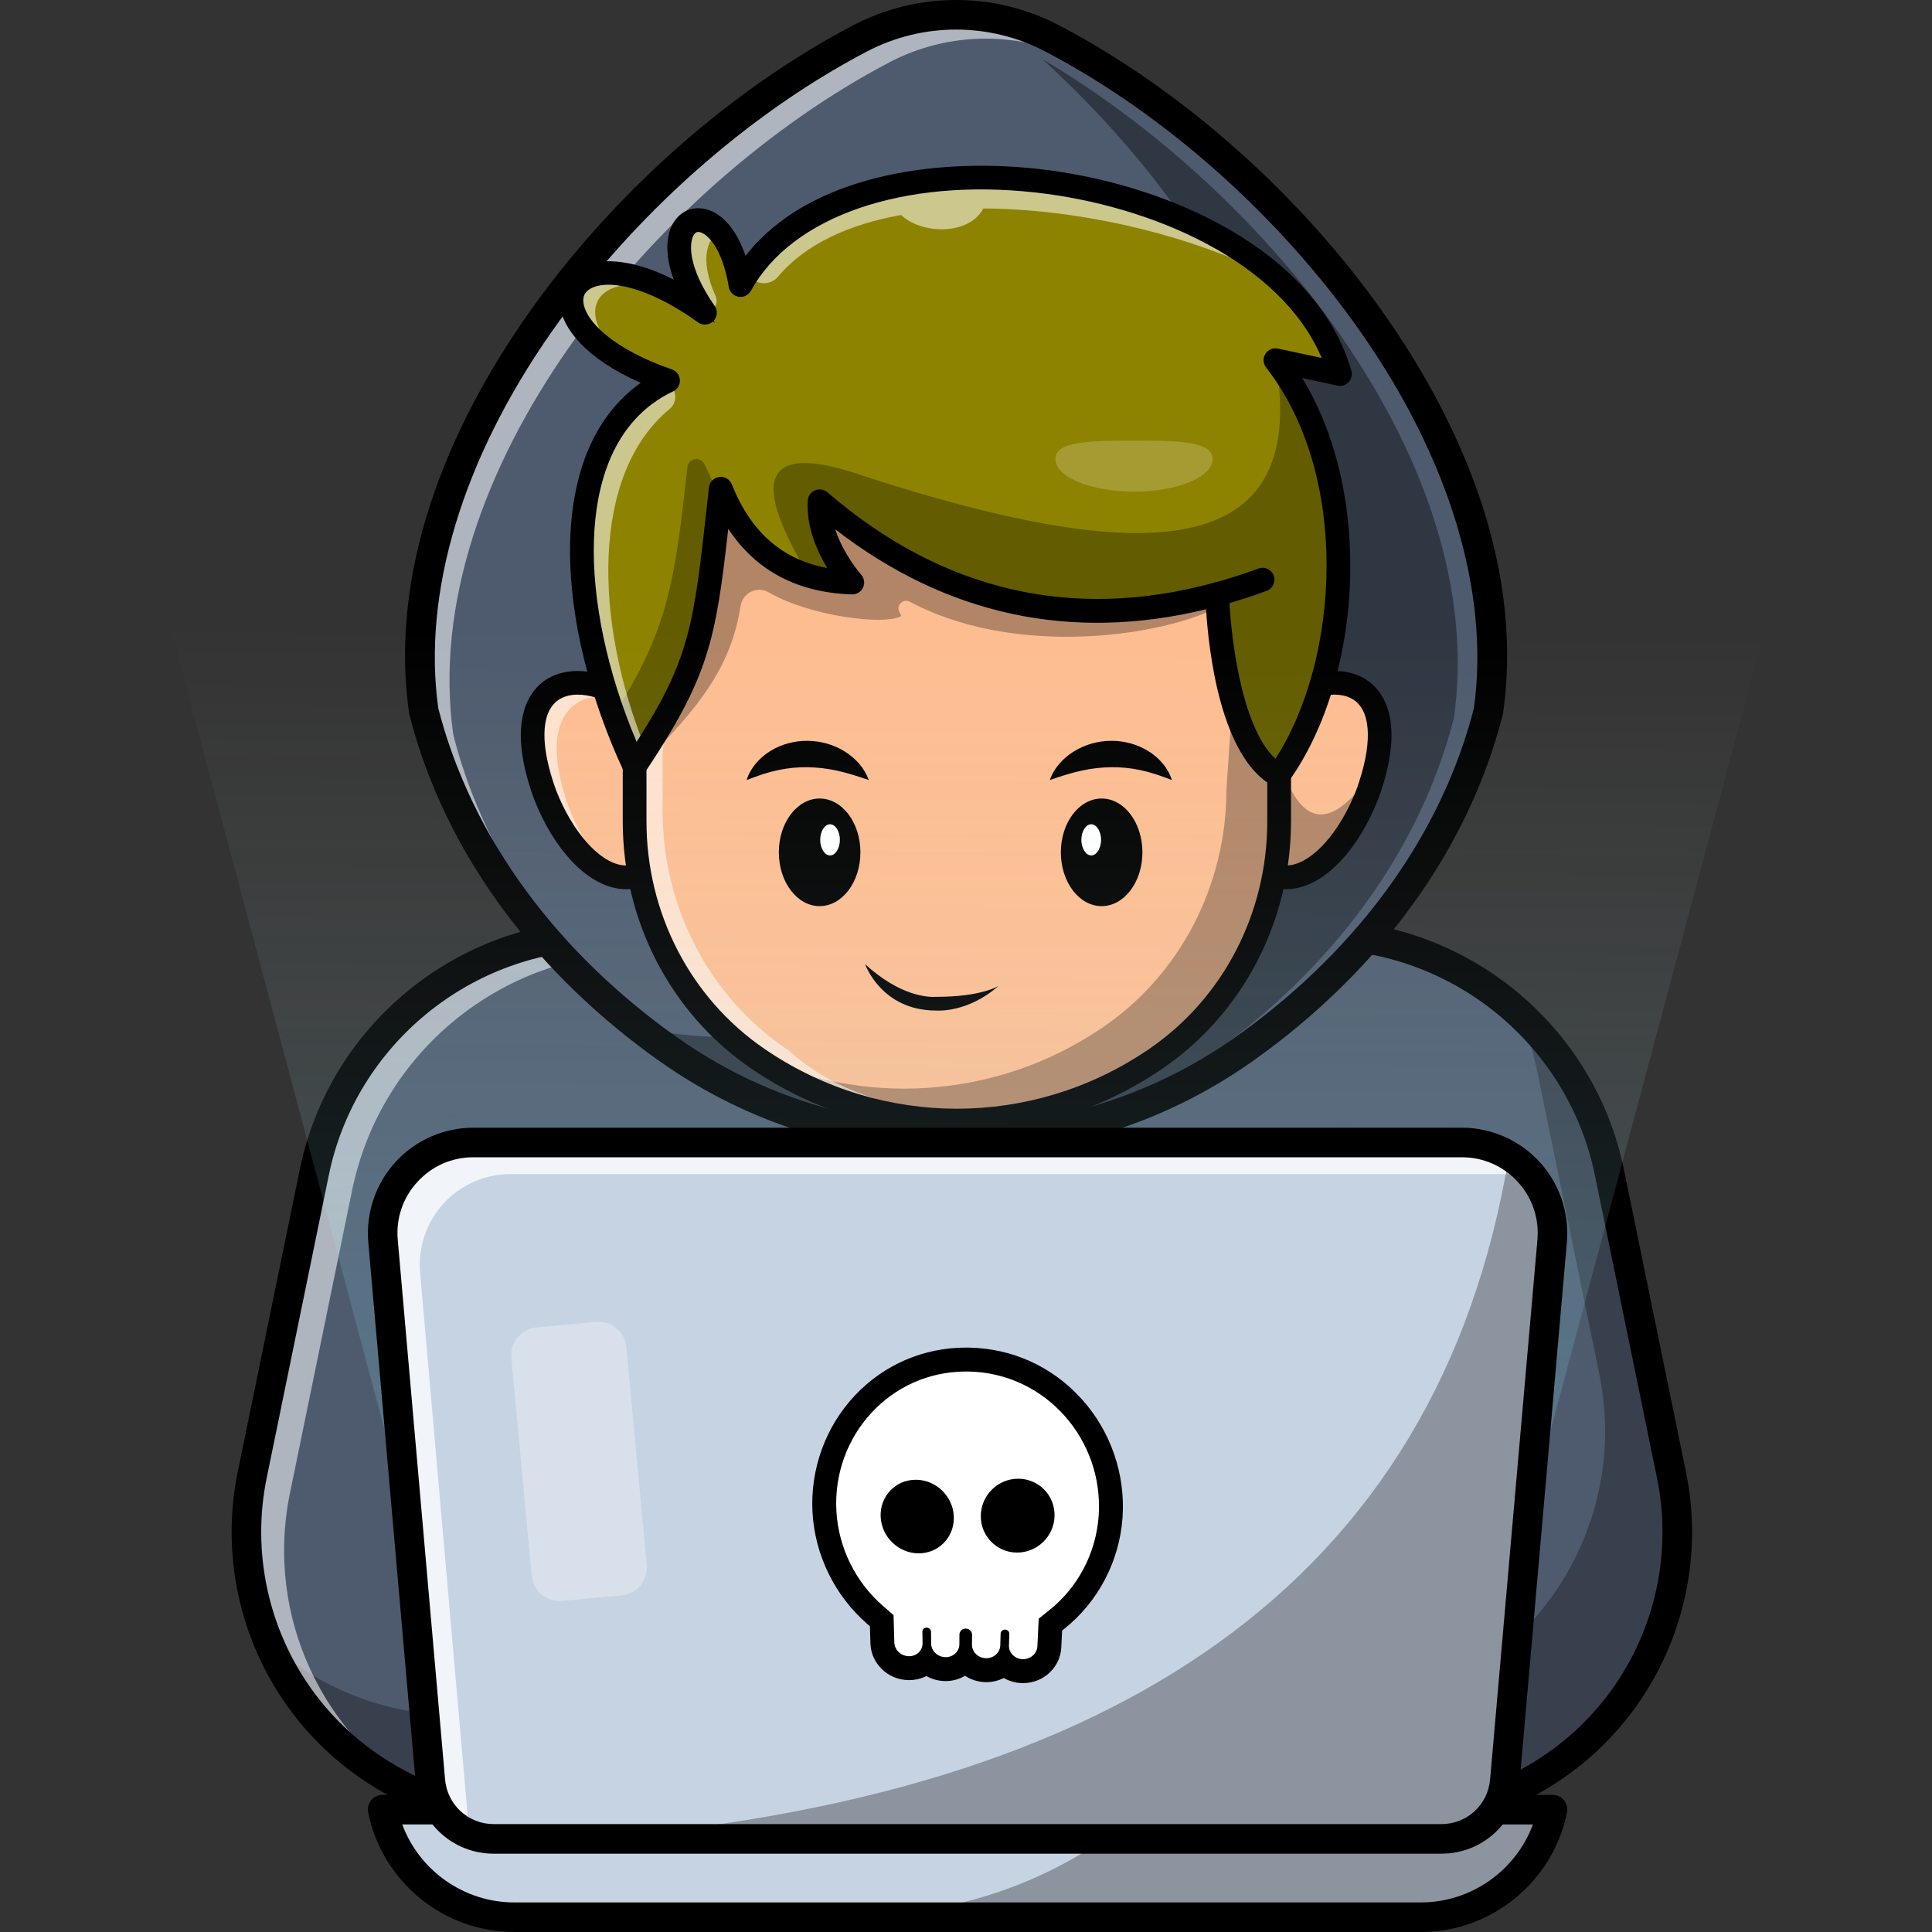 <svg width="288" height="288" viewBox="0 0 288 288" fill="none" xmlns="http://www.w3.org/2000/svg">
<rect x="0" y="0" width="288" height="288" fill="#333333" stroke="none"/>
<g clip-path="url(#clip0_1_2)">
<g clip-path="url(#clip1_1_2)">
<path d="M211.742 270.622L212.626 270.517C237.281 267.586 254.157 244.197 249.167 219.875L239.903 174.731C235.676 154.131 217.546 139.343 196.517 139.343H142.618H144.143H90.244C69.215 139.343 51.084 154.131 46.857 174.731L37.594 219.875C32.603 244.197 49.48 267.586 74.135 270.517L75.019 270.622H211.742Z" fill="#4E5B6E"/>
<path d="M211.762 270.961H75.019L74.096 270.853C62.249 269.445 51.452 263.089 44.472 253.415C37.492 243.741 34.864 231.492 37.262 219.807L46.525 174.663C50.765 154.001 69.152 139.004 90.244 139.004H196.516C217.609 139.004 235.995 154.001 240.235 174.663L249.499 219.807C251.896 231.492 249.268 243.742 242.288 253.416C235.308 263.089 224.511 269.445 212.665 270.853L211.762 270.961ZM90.244 139.682C69.472 139.682 51.364 154.451 47.189 174.799L37.926 219.943C35.566 231.443 38.152 243.498 45.022 253.019C51.891 262.539 62.517 268.795 74.175 270.181L75.059 270.286L211.722 270.283L212.586 270.181C224.244 268.795 234.869 262.54 241.738 253.02C248.608 243.499 251.194 231.443 248.834 219.943L239.571 174.799C235.396 154.451 217.289 139.682 196.516 139.682L90.244 139.682Z" fill="black"/>
<path opacity="0.3" d="M212.626 270.52L211.745 270.623H75.02L74.138 270.52C58.362 268.647 45.776 258.389 40.052 244.884C46.312 250.513 54.314 254.341 63.366 255.421L64.248 255.524H200.973L201.855 255.421C226.513 252.489 243.391 229.102 238.395 204.781L229.137 159.637C228.512 156.602 227.586 153.7 226.396 150.945C233.112 157.073 237.969 165.287 239.901 174.729L249.166 219.873C254.155 244.194 237.278 267.589 212.626 270.52Z" fill="#040000"/>
<path opacity="0.55" d="M218.372 145.111C213.324 143.12 207.843 142.039 202.149 142.039H95.88C74.851 142.039 56.717 156.823 52.492 177.426L43.226 222.57C39.42 241.122 48.333 259.124 63.719 267.927C44.953 260.623 33.344 240.586 37.591 219.873L46.856 174.729C51.081 154.134 69.215 139.343 90.244 139.343H196.513C204.404 139.343 211.884 141.422 218.372 145.111Z" fill="white"/>
<path d="M211.742 272.826H75.019C74.932 272.826 74.846 272.821 74.76 272.811L73.876 272.706C61.512 271.236 50.244 264.603 42.959 254.507C35.675 244.411 32.932 231.626 35.435 219.431L44.697 174.288C49.115 152.762 68.27 137.139 90.244 137.139H196.517C218.49 137.139 237.646 152.762 242.063 174.288L251.326 219.432C253.828 231.627 251.085 244.412 243.801 254.507C236.516 264.603 225.248 271.236 212.886 272.706L212.002 272.811C211.915 272.821 211.829 272.826 211.742 272.826ZM75.149 268.418H211.611L212.366 268.328C223.506 267.003 233.661 261.026 240.226 251.928C246.791 242.829 249.262 231.308 247.007 220.318L237.744 175.174C233.745 155.689 216.407 141.547 196.516 141.547H90.244C70.353 141.547 53.015 155.689 49.017 175.174L39.754 220.318C37.498 231.308 39.969 242.829 46.534 251.927C53.099 261.026 63.254 267.003 74.395 268.328L75.149 268.418Z" fill="black"/>
<path d="M221.877 105.999C221.745 106.513 221.605 107.035 221.466 107.542C221.355 107.931 221.245 108.314 221.135 108.696C221.091 108.843 221.054 108.982 221.003 109.129C220.914 109.445 220.812 109.761 220.716 110.07C220.591 110.474 220.459 110.871 220.327 111.267C220.268 111.444 220.209 111.62 220.15 111.789C219.959 112.362 219.761 112.928 219.548 113.486C219.327 114.104 219.092 114.713 218.85 115.316C218.615 115.926 218.365 116.528 218.108 117.131C217.858 117.726 217.593 118.328 217.321 118.916C217.064 119.489 216.8 120.055 216.528 120.621C216.491 120.694 216.454 120.768 216.418 120.841C216.168 121.37 215.903 121.892 215.631 122.414C215.624 122.428 215.617 122.443 215.609 122.458C215.316 123.038 215.014 123.604 214.706 124.177C214.338 124.853 213.964 125.522 213.574 126.183C213.31 126.646 213.038 127.101 212.766 127.557C212.751 127.572 212.744 127.587 212.744 127.594C212.406 128.152 212.061 128.703 211.708 129.254C211.12 130.173 210.518 131.084 209.893 131.988C209.621 132.384 209.342 132.774 209.063 133.163C208.827 133.494 208.592 133.817 208.35 134.148C207.99 134.64 207.622 135.125 207.255 135.61C206.895 136.08 206.535 136.536 206.168 136.999C205.962 137.256 205.756 137.513 205.55 137.763C205.418 137.925 205.286 138.086 205.154 138.248C204.904 138.542 204.661 138.836 204.412 139.13C203.735 139.923 203.045 140.709 202.339 141.488C202.001 141.87 201.649 142.245 201.296 142.62C201.039 142.892 200.782 143.171 200.525 143.443C200.157 143.825 199.797 144.199 199.422 144.567C198.893 145.103 198.35 145.64 197.806 146.169C197.365 146.595 196.924 147.014 196.476 147.425C196.41 147.491 196.344 147.557 196.278 147.609C195.822 148.042 195.359 148.461 194.889 148.88C194.029 149.651 193.155 150.401 192.266 151.143C192.045 151.327 191.825 151.51 191.597 151.701C191.149 152.069 190.693 152.436 190.23 152.803C188.629 154.075 186.99 155.302 185.315 156.485C185.285 156.507 185.249 156.529 185.219 156.551C178.687 161.15 171.582 164.567 164.205 166.808C161.648 167.587 159.054 168.226 156.438 168.726C144.851 170.93 132.845 170.35 121.478 166.999C113.837 164.751 106.482 161.246 99.729 156.485C99.2 156.11 98.671 155.728 98.142 155.346C98.091 155.302 98.039 155.265 97.981 155.228C97.459 154.839 96.937 154.45 96.423 154.06C95.887 153.649 95.35 153.23 94.814 152.804H94.806C94.278 152.378 93.756 151.951 93.234 151.525C92.705 151.092 92.191 150.651 91.676 150.21C91.162 149.769 90.655 149.328 90.155 148.88C89.648 148.425 89.149 147.976 88.656 147.513C88.164 147.058 87.679 146.595 87.194 146.125C86.709 145.662 86.232 145.192 85.761 144.714C85.291 144.236 84.821 143.759 84.358 143.274C83.895 142.782 83.432 142.289 82.969 141.79C82.528 141.305 82.095 140.82 81.662 140.32C81.324 139.938 80.986 139.549 80.655 139.159C79.692 138.02 78.752 136.859 77.841 135.676C77.473 135.192 77.099 134.707 76.746 134.214C76.694 134.155 76.65 134.089 76.606 134.031C76.356 133.7 76.114 133.362 75.879 133.024C75.335 132.26 74.806 131.496 74.292 130.717C74.005 130.291 73.719 129.857 73.447 129.424C73.028 128.77 72.617 128.116 72.212 127.447C71.933 126.977 71.647 126.499 71.367 126.022C70.985 125.353 70.611 124.669 70.236 123.986C69.964 123.472 69.692 122.957 69.428 122.443C69.156 121.922 68.891 121.393 68.641 120.863C68.597 120.79 68.561 120.717 68.531 120.643C67.973 119.504 67.451 118.351 66.966 117.19C66.937 117.138 66.915 117.094 66.9 117.043C66.657 116.469 66.422 115.896 66.195 115.316C65.952 114.713 65.717 114.103 65.496 113.486C65.269 112.876 65.048 112.259 64.843 111.642C64.688 111.186 64.534 110.724 64.387 110.261C64.269 109.893 64.159 109.526 64.049 109.158C63.998 108.997 63.946 108.828 63.902 108.666C63.792 108.306 63.689 107.953 63.593 107.593C63.447 107.064 63.307 106.535 63.167 105.999C57.671 67.203 92.947 24.179 128.194 5.729C137.158 1.034 147.886 1.034 156.85 5.729C157.643 6.14 158.43 6.581 159.223 7.037L159.23 7.044C193.669 26.839 227.248 68.078 221.877 105.999Z" fill="#4E5B6E"/>
<path opacity="0.4" d="M156.079 168.65C157.078 168.39 158.074 168.116 159.062 167.815C166.439 165.574 173.544 162.158 180.076 157.558C180.106 157.536 180.143 157.514 180.172 157.492C181.847 156.309 183.486 155.082 185.087 153.811C185.55 153.443 186.006 153.076 186.454 152.709C186.682 152.518 186.902 152.334 187.123 152.15C188.012 151.408 188.886 150.659 189.746 149.887C190.216 149.468 190.679 149.049 191.134 148.616C191.2 148.564 191.267 148.498 191.333 148.432C191.781 148.021 192.222 147.602 192.663 147.176C193.206 146.647 193.75 146.11 194.279 145.574C194.654 145.207 195.014 144.832 195.381 144.45C195.638 144.178 195.896 143.898 196.153 143.627C196.505 143.252 196.858 142.877 197.196 142.495C197.901 141.717 198.592 140.93 199.268 140.137C199.518 139.843 199.76 139.549 200.01 139.255C200.142 139.093 200.275 138.932 200.407 138.77C200.613 138.52 200.818 138.263 201.024 138.006C201.392 137.543 201.751 137.088 202.112 136.617C202.479 136.132 202.846 135.647 203.206 135.155C203.449 134.825 203.684 134.501 203.919 134.17C204.198 133.781 204.477 133.392 204.749 132.995C205.374 132.091 205.976 131.18 206.564 130.262C206.917 129.71 207.262 129.159 207.6 128.601C207.6 128.594 207.608 128.579 207.622 128.564C207.894 128.109 208.166 127.653 208.431 127.19C208.82 126.529 209.195 125.86 209.562 125.184C209.871 124.611 210.172 124.046 210.466 123.465C210.473 123.45 210.481 123.436 210.488 123.421C210.76 122.899 211.024 122.377 211.274 121.848C211.311 121.775 211.348 121.701 211.384 121.628C211.656 121.062 211.921 120.497 212.178 119.923C212.45 119.336 212.714 118.733 212.964 118.138C213.221 117.535 213.471 116.933 213.706 116.323C213.949 115.721 214.184 115.111 214.404 114.494C214.618 113.935 214.816 113.369 215.007 112.796C215.066 112.627 215.124 112.451 215.183 112.274C215.315 111.878 215.448 111.481 215.573 111.077C215.668 110.768 215.771 110.452 215.859 110.136C215.911 109.989 215.947 109.85 215.992 109.703C216.102 109.321 216.212 108.939 216.322 108.549C216.462 108.042 216.601 107.52 216.734 107.006C222.039 69.55 189.343 28.856 155.353 8.789C179.264 30.537 197.356 61.009 193.309 89.599C193.177 90.114 193.037 90.636 192.898 91.142C192.788 91.532 192.677 91.914 192.567 92.296C192.523 92.443 192.486 92.583 192.435 92.73C192.347 93.045 192.244 93.362 192.148 93.67C192.024 94.074 191.891 94.471 191.759 94.868C191.7 95.044 191.642 95.22 191.583 95.39C191.392 95.963 191.193 96.528 190.98 97.087C190.76 97.704 190.525 98.314 190.282 98.916C190.047 99.526 189.797 100.129 189.54 100.731C189.29 101.326 189.026 101.929 188.754 102.517C188.497 103.09 188.232 103.656 187.96 104.221C187.924 104.295 187.887 104.368 187.85 104.442C187.6 104.971 187.336 105.493 187.064 106.014C187.056 106.029 187.049 106.044 187.042 106.058C186.748 106.639 186.447 107.204 186.138 107.778C185.771 108.454 185.396 109.122 185.006 109.784C184.742 110.247 184.47 110.702 184.198 111.158C184.184 111.172 184.176 111.187 184.176 111.194C183.838 111.753 183.493 112.304 183.14 112.855C182.552 113.773 181.95 114.685 181.325 115.588C181.053 115.985 180.774 116.374 180.495 116.764C180.26 117.094 180.025 117.418 179.782 117.748C179.422 118.241 179.055 118.726 178.687 119.211C178.327 119.681 177.967 120.136 177.6 120.599C177.394 120.856 177.189 121.114 176.983 121.364C176.85 121.525 176.718 121.687 176.586 121.849C176.336 122.142 176.094 122.436 175.844 122.73C175.168 123.524 174.477 124.31 173.772 125.089C173.434 125.471 173.081 125.846 172.728 126.221C172.471 126.492 172.214 126.772 171.957 127.043C171.59 127.425 171.229 127.8 170.855 128.168C170.326 128.704 169.782 129.24 169.238 129.769C168.797 130.195 168.357 130.614 167.908 131.026C167.842 131.092 167.776 131.158 167.71 131.21C167.254 131.643 166.792 132.062 166.321 132.48C165.461 133.252 164.587 134.002 163.698 134.744C163.478 134.927 163.257 135.111 163.03 135.302C162.581 135.67 162.126 136.037 161.663 136.404C160.061 137.675 158.423 138.902 156.747 140.085C156.718 140.108 156.681 140.13 156.652 140.152C150.119 144.751 143.014 148.168 135.637 150.409C133.08 151.188 130.487 151.827 127.871 152.327C127.996 152.303 128.121 152.275 128.246 152.25C126.661 152.661 125.067 153.027 123.462 153.333C113.876 155.157 104.004 155.069 94.443 153.088C94.332 153.001 94.221 152.916 94.109 152.828C94.635 153.245 95.162 153.657 95.688 154.061C96.203 154.45 96.724 154.84 97.246 155.229C97.305 155.266 97.356 155.302 97.408 155.347C97.937 155.729 98.466 156.111 98.995 156.486C105.747 161.247 113.102 164.752 120.744 167C132.111 170.351 144.117 170.931 155.704 168.727C157.071 168.465 158.432 168.164 159.785 167.827C158.556 168.132 157.32 168.406 156.079 168.65Z" fill="black"/>
<path opacity="0.55" d="M171.832 15.723C169.121 13.886 166.38 12.174 163.64 10.595L163.632 10.587C162.839 10.132 162.053 9.691 161.259 9.279C152.295 4.584 141.567 4.584 132.603 9.279C97.356 27.729 62.081 70.757 67.576 109.553C67.716 110.089 67.856 110.618 68.003 111.147C68.098 111.507 68.201 111.86 68.311 112.22C68.355 112.382 68.407 112.551 68.458 112.712C68.568 113.08 68.679 113.447 68.796 113.814C68.943 114.277 69.097 114.74 69.252 115.196C69.457 115.813 69.678 116.43 69.906 117.04C70.126 117.657 70.361 118.267 70.604 118.87C70.831 119.45 71.067 120.023 71.309 120.596C71.324 120.648 71.346 120.692 71.375 120.743C71.86 121.904 72.382 123.058 72.94 124.197C72.97 124.27 73.006 124.344 73.05 124.417C73.3 124.946 73.565 125.475 73.837 125.997C74.101 126.511 74.373 127.026 74.645 127.54C75.02 128.223 75.394 128.907 75.776 129.575C76.056 130.053 76.342 130.53 76.621 131.001C77.025 131.669 77.437 132.323 77.856 132.977C78.127 133.411 78.414 133.844 78.701 134.271C79.215 135.049 79.744 135.813 80.288 136.578C80.523 136.916 80.766 137.254 81.015 137.584C81.059 137.643 81.103 137.709 81.155 137.768C81.507 138.26 81.882 138.745 82.25 139.23C83.161 140.413 84.101 141.574 85.064 142.713C85.394 143.102 85.733 143.492 86.07 143.874C86.504 144.374 86.938 144.859 87.378 145.343C87.841 145.843 88.304 146.335 88.767 146.828C89.23 147.313 89.7 147.79 90.171 148.268C90.641 148.745 91.118 149.216 91.603 149.678C92.088 150.149 92.573 150.612 93.065 151.067C93.558 151.53 94.057 151.978 94.564 152.434C95.064 152.882 95.571 153.323 96.085 153.764C96.6 154.205 97.114 154.645 97.643 155.079C98.165 155.505 98.686 155.931 99.215 156.358H99.223C99.759 156.784 100.295 157.203 100.832 157.614C101.309 157.974 101.794 158.334 102.279 158.701C101.669 158.305 101.067 157.893 100.464 157.467C99.935 157.092 99.406 156.71 98.877 156.328C98.826 156.284 98.774 156.247 98.716 156.21C98.194 155.821 97.672 155.432 97.158 155.042C96.621 154.631 96.085 154.212 95.549 153.786H95.541C95.012 153.36 94.491 152.933 93.969 152.507C93.44 152.074 92.926 151.633 92.411 151.192C91.897 150.751 91.39 150.31 90.89 149.862C90.383 149.406 89.884 148.958 89.391 148.495C88.899 148.04 88.414 147.577 87.929 147.107C87.444 146.644 86.967 146.173 86.496 145.696C86.026 145.218 85.556 144.741 85.093 144.256C84.63 143.764 84.167 143.271 83.704 142.772C83.263 142.287 82.83 141.802 82.397 141.302C82.059 140.92 81.721 140.531 81.39 140.141C80.427 139.002 79.487 137.841 78.576 136.658C78.208 136.173 77.834 135.689 77.481 135.196C77.429 135.137 77.385 135.071 77.341 135.013C77.091 134.682 76.849 134.344 76.614 134.006C76.07 133.242 75.541 132.478 75.027 131.699C74.74 131.273 74.454 130.839 74.182 130.405C73.763 129.752 73.351 129.098 72.947 128.429C72.668 127.959 72.382 127.481 72.102 127.003C71.72 126.335 71.346 125.651 70.971 124.968C70.699 124.454 70.427 123.939 70.162 123.425C69.891 122.903 69.626 122.374 69.376 121.845C69.332 121.772 69.296 121.698 69.266 121.625C68.708 120.486 68.186 119.332 67.701 118.172C67.672 118.12 67.65 118.076 67.635 118.025C67.392 117.451 67.157 116.878 66.93 116.298C66.687 115.695 66.452 115.086 66.231 114.468C66.004 113.858 65.783 113.241 65.578 112.624C65.423 112.168 65.269 111.706 65.122 111.243C65.005 110.875 64.894 110.508 64.784 110.141C64.733 109.979 64.681 109.81 64.637 109.648C64.527 109.288 64.424 108.936 64.329 108.576C64.181 108.047 64.042 107.517 63.902 106.981C58.406 68.186 93.683 25.158 128.929 6.708C137.893 2.013 148.621 2.013 157.585 6.708C158.378 7.119 159.165 7.56 159.958 8.016L159.966 8.023C163.956 10.315 167.931 12.894 171.832 15.723Z" fill="white"/>
<path d="M142.522 172.228C127.076 172.228 111.633 167.581 98.459 158.286C97.921 157.905 97.386 157.519 96.851 157.132C96.823 157.113 96.796 157.092 96.77 157.071C96.733 157.046 96.697 157.021 96.661 156.995C96.107 156.58 95.596 156.199 95.092 155.817C94.571 155.418 94.06 155.019 93.549 154.614C93.506 154.584 93.465 154.553 93.425 154.521C92.908 154.105 92.398 153.689 91.888 153.272C91.296 152.786 90.768 152.335 90.242 151.884C89.715 151.432 89.195 150.98 88.683 150.52L88.611 150.456C88.116 150.011 87.628 149.572 87.147 149.119C86.655 148.664 86.157 148.189 85.66 147.707C85.171 147.241 84.677 146.754 84.191 146.26C83.693 145.755 83.224 145.279 82.763 144.795C82.285 144.288 81.82 143.792 81.353 143.288C80.886 142.774 80.441 142.277 79.996 141.765C79.662 141.387 79.314 140.986 78.973 140.584C77.964 139.39 76.996 138.193 76.094 137.021L75.851 136.701C75.563 136.322 75.275 135.943 74.999 135.56C74.948 135.496 74.9 135.431 74.853 135.367C74.582 135.007 74.322 134.645 74.07 134.284C73.48 133.455 72.947 132.679 72.453 131.932C72.163 131.501 71.864 131.048 71.58 130.595C71.161 129.942 70.74 129.271 70.326 128.586L70.067 128.15C69.865 127.813 69.663 127.474 69.465 127.133C69.085 126.47 68.724 125.811 68.362 125.153L68.304 125.047C68.011 124.494 67.735 123.972 67.467 123.45C67.201 122.94 66.936 122.411 66.685 121.882C66.624 121.772 66.569 121.66 66.521 121.548C65.927 120.32 65.42 119.202 64.972 118.133C64.928 118.048 64.882 117.945 64.838 117.827C64.6 117.261 64.368 116.694 64.142 116.12C63.897 115.509 63.651 114.872 63.421 114.227C63.195 113.623 62.966 112.981 62.752 112.339C62.596 111.88 62.437 111.404 62.286 110.928C62.166 110.551 62.052 110.172 61.938 109.793C61.888 109.634 61.828 109.437 61.776 109.249C61.676 108.923 61.565 108.544 61.463 108.157C61.32 107.643 61.177 107.102 61.035 106.555C61.014 106.473 60.997 106.391 60.985 106.308C57.657 82.815 68.725 61.073 78.597 46.97C91.071 29.149 108.776 13.405 127.172 3.776C136.784 -1.258 148.261 -1.258 157.873 3.776C176.269 13.406 193.974 29.15 206.448 46.97C216.319 61.073 227.388 82.815 224.06 106.308C224.048 106.389 224.032 106.47 224.011 106.549C223.876 107.075 223.733 107.608 223.591 108.127L223.213 109.442C223.18 109.557 223.147 109.669 223.108 109.784C223.042 110.016 222.97 110.248 222.898 110.477L222.822 110.719C222.701 111.11 222.574 111.493 222.448 111.875L222.419 111.961C222.355 112.151 222.294 112.336 222.232 112.514C222.04 113.089 221.831 113.685 221.607 114.272C221.393 114.872 221.148 115.51 220.894 116.14C220.662 116.742 220.402 117.368 220.136 117.995C219.879 118.603 219.604 119.23 219.322 119.841C219.068 120.408 218.795 120.992 218.515 121.576L218.387 121.831C218.149 122.337 217.871 122.885 217.586 123.433C217.274 124.05 216.964 124.632 216.647 125.221C216.264 125.927 215.876 126.618 215.474 127.301C215.216 127.752 214.937 128.219 214.659 128.687C214.655 128.692 214.653 128.696 214.649 128.701C214.643 128.713 214.636 128.724 214.63 128.735C214.282 129.309 213.927 129.876 213.564 130.442C212.918 131.452 212.31 132.368 211.707 133.241C211.431 133.644 211.142 134.046 210.854 134.448C210.617 134.78 210.377 135.111 210.129 135.45C209.761 135.952 209.387 136.446 209.013 136.941C208.637 137.431 208.27 137.897 207.893 138.37C207.677 138.641 207.464 138.906 207.251 139.164L206.091 140.558C205.399 141.369 204.687 142.18 203.973 142.968C203.649 143.336 203.29 143.717 202.932 144.098L202.124 144.959C201.722 145.377 201.351 145.763 200.965 146.141C200.452 146.662 199.898 147.209 199.343 147.749C198.894 148.183 198.45 148.605 197.998 149.02C197.914 149.103 197.829 149.183 197.744 149.255C197.289 149.688 196.825 150.107 196.354 150.526C195.441 151.338 194.541 152.115 193.679 152.834L193.015 153.389C192.538 153.78 192.073 154.155 191.602 154.529C189.978 155.818 188.29 157.082 186.587 158.285C186.573 158.294 186.53 158.325 186.505 158.341C186.499 158.345 186.493 158.35 186.487 158.354C173.335 167.603 157.927 172.228 142.522 172.228ZM99.489 153.599C99.993 153.964 100.499 154.328 101.004 154.686C125.795 172.178 159.13 172.203 183.952 154.748V154.748C183.987 154.723 184.024 154.698 184.045 154.683C185.681 153.528 187.301 152.315 188.861 151.077C189.314 150.717 189.761 150.357 190.2 149.997L190.854 149.451C191.681 148.76 192.546 148.013 193.424 147.232C193.875 146.831 194.32 146.429 194.758 146.012C194.796 145.976 194.835 145.941 194.876 145.907L194.917 145.866C194.94 145.844 194.963 145.822 194.986 145.801C195.42 145.402 195.847 144.997 196.274 144.584C196.802 144.07 197.335 143.545 197.852 143.02C198.234 142.645 198.575 142.291 198.922 141.93L199.693 141.107C200.048 140.73 200.374 140.383 200.687 140.029C201.39 139.253 202.072 138.476 202.734 137.7L203.841 136.371C204.048 136.12 204.247 135.871 204.446 135.622C204.801 135.175 205.154 134.73 205.505 134.27C205.858 133.804 206.219 133.328 206.572 132.845C206.808 132.523 207.038 132.208 207.267 131.885C207.542 131.502 207.812 131.125 208.075 130.741C208.654 129.904 209.234 129.031 209.852 128.065C210.194 127.531 210.529 126.996 210.857 126.454C210.863 126.445 210.868 126.436 210.873 126.427C211.138 125.983 211.403 125.54 211.661 125.089C212.051 124.426 212.413 123.779 212.769 123.125C213.064 122.576 213.358 122.026 213.643 121.463C213.647 121.455 213.672 121.403 213.677 121.395C213.935 120.899 214.187 120.404 214.424 119.901L214.56 119.628C214.805 119.118 215.061 118.57 215.309 118.015C215.582 117.426 215.836 116.848 216.076 116.277C216.327 115.688 216.567 115.109 216.793 114.523C217.037 113.917 217.261 113.334 217.471 112.745C217.69 112.171 217.878 111.634 218.06 111.091L218.263 110.486C218.381 110.132 218.499 109.778 218.61 109.418L218.692 109.157C218.756 108.952 218.821 108.745 218.88 108.537C218.892 108.49 218.907 108.444 218.923 108.398C218.944 108.337 218.961 108.277 218.978 108.217L219.345 106.94C219.466 106.499 219.592 106.032 219.712 105.569C222.107 88.376 216.117 68.47 202.836 49.498C190.753 32.237 173.62 16.995 155.828 7.682C147.497 3.318 137.549 3.318 129.217 7.682C111.426 16.995 94.292 32.236 82.208 49.498C68.93 68.469 62.94 88.375 65.333 105.566C65.459 106.049 65.586 106.526 65.718 107.003C65.813 107.363 65.909 107.689 66.011 108.023C66.065 108.219 66.109 108.36 66.151 108.495C66.267 108.88 66.374 109.235 66.487 109.591C66.631 110.043 66.782 110.493 66.931 110.935C67.132 111.537 67.344 112.13 67.562 112.715C67.784 113.335 68.008 113.918 68.24 114.494C68.468 115.074 68.696 115.629 68.931 116.184C68.935 116.194 68.939 116.205 68.944 116.215C68.964 116.256 68.983 116.298 69 116.34C69.434 117.377 69.93 118.471 70.516 119.683C70.53 119.712 70.544 119.741 70.557 119.771C70.584 119.82 70.611 119.87 70.635 119.921C70.873 120.424 71.124 120.928 71.383 121.424C71.65 121.943 71.917 122.449 72.185 122.956L72.227 123.031C72.576 123.668 72.926 124.305 73.282 124.928C73.463 125.238 73.659 125.567 73.853 125.893L74.108 126.321C74.494 126.959 74.896 127.597 75.304 128.235C75.574 128.666 75.848 129.08 76.121 129.487C76.597 130.206 77.102 130.94 77.675 131.745C77.907 132.078 78.132 132.393 78.365 132.7C78.375 132.714 78.42 132.775 78.43 132.789L78.4 132.756C78.45 132.812 78.496 132.87 78.539 132.931C78.804 133.302 79.083 133.667 79.361 134.032L79.598 134.346C80.449 135.449 81.375 136.595 82.339 137.736C82.658 138.112 82.985 138.489 83.313 138.859C83.749 139.362 84.172 139.835 84.602 140.307C85.046 140.787 85.505 141.275 85.965 141.764C86.399 142.219 86.851 142.678 87.304 143.138C87.787 143.629 88.249 144.083 88.717 144.53C89.203 145.001 89.675 145.452 90.155 145.895C90.625 146.338 91.088 146.754 91.559 147.177L91.629 147.24C92.116 147.677 92.611 148.107 93.112 148.537C93.614 148.967 94.116 149.397 94.632 149.821C95.142 150.237 95.612 150.621 96.085 151.003C96.119 151.027 96.153 151.052 96.185 151.078C96.712 151.496 97.238 151.907 97.765 152.311C98.245 152.675 98.743 153.046 99.24 153.418C99.327 153.475 99.409 153.535 99.489 153.599ZM194.927 145.867C194.922 145.871 194.917 145.875 194.911 145.88C194.917 145.875 194.922 145.871 194.927 145.867ZM69.021 116.441C69.022 116.442 69.022 116.443 69.022 116.444C69.022 116.443 69.022 116.442 69.021 116.441ZM68.886 116.106C68.886 116.107 68.886 116.107 68.887 116.108C68.886 116.107 68.886 116.107 68.886 116.106Z" fill="black"/>
<path d="M204.269 117.134C204.134 117.547 203.986 117.965 203.833 118.396C199.747 128.86 191.735 134.437 186.883 128.123L189.778 113.909L191.747 104.246C199.317 99.076 209.41 101.399 204.269 117.134Z" fill="#FDBD91"/>
<path d="M191.736 131.05C189.811 131.05 188.075 130.105 186.675 128.283L186.602 128.188L191.511 104.09L191.599 104.03C195.731 101.207 200.382 100.718 203.171 102.81C204.987 104.173 207.577 107.856 204.518 117.216C204.382 117.631 204.234 118.051 204.08 118.484C201.35 125.478 196.846 130.383 192.606 130.987C192.313 131.029 192.022 131.05 191.736 131.05ZM187.165 128.057C188.639 129.924 190.488 130.756 192.532 130.467C196.588 129.889 200.928 125.113 203.588 118.3C203.738 117.879 203.885 117.463 204.019 117.052C206.211 110.346 205.797 105.437 202.856 103.23C200.266 101.287 195.907 101.761 191.983 104.404L187.165 128.057Z" fill="black"/>
<path opacity="0.3" d="M204.269 117.134C204.134 117.547 203.986 117.965 203.833 118.396C199.747 128.86 191.735 134.437 186.883 128.123L189.778 113.909C190.456 113.856 190.863 113.827 190.863 113.827C193.805 123.03 198.079 123.849 203.685 116.279C203.685 116.279 203.898 116.592 204.269 117.134Z" fill="black"/>
<path d="M191.747 132.553C189.358 132.553 187.163 131.389 185.481 129.201C185.168 128.795 185.048 128.273 185.15 127.77L190.014 103.893C190.105 103.442 190.369 103.045 190.749 102.786C195.471 99.561 200.864 99.114 204.167 101.676C206.383 103.393 209.502 107.928 205.496 118.997C202.514 126.637 197.663 131.786 192.82 132.476C192.459 132.528 192.101 132.553 191.747 132.553ZM188.788 127.634C189.829 128.725 190.993 129.163 192.321 128.975C195.794 128.479 199.758 123.97 202.185 117.753C204.539 111.247 204.477 106.391 202 104.471C200.063 102.97 196.57 103.337 193.332 105.326L188.788 127.634Z" fill="black"/>
<path d="M80.791 117.134C80.926 117.547 81.073 117.965 81.227 118.396C85.312 128.86 93.325 134.437 98.177 128.123L95.282 113.909L93.313 104.246C85.743 99.076 75.65 101.399 80.791 117.134Z" fill="#FDBD91"/>
<path d="M93.325 131.155C93.034 131.155 92.738 131.133 92.438 131.091C88.162 130.482 83.626 125.551 80.885 118.529C80.726 118.086 80.578 117.664 80.441 117.249V117.248C77.363 107.826 79.987 104.105 81.826 102.726C84.65 100.607 89.35 101.095 93.519 103.943L93.642 104.027L98.57 128.214L98.468 128.347C97.047 130.196 95.283 131.155 93.325 131.155ZM81.14 117.02C81.274 117.43 81.421 117.845 81.573 118.272C84.216 125.041 88.523 129.791 92.542 130.363C94.559 130.65 96.32 129.866 97.783 128.03L92.982 104.467C89.104 101.869 84.812 101.403 82.267 103.314C79.364 105.492 78.964 110.359 81.14 117.02Z" fill="black"/>
<path opacity="0.55" d="M91.639 130.614C87.895 129.364 84.034 124.848 81.581 118.569C81.428 118.139 81.281 117.72 81.145 117.308C76.004 101.572 86.097 99.249 93.667 104.42L93.702 104.597C86.858 102.009 79.954 105.599 84.388 119.176C84.523 119.589 84.671 120.008 84.824 120.438C86.563 124.901 89.021 128.474 91.639 130.614Z" fill="white"/>
<path d="M93.313 132.553C92.959 132.553 92.601 132.528 92.24 132.476C87.397 131.786 82.546 126.637 79.58 119.039C75.558 107.928 78.677 103.393 80.893 101.676C84.196 99.115 89.588 99.561 94.31 102.786C94.69 103.045 94.954 103.442 95.045 103.893L99.909 127.77C100.012 128.273 99.891 128.795 99.579 129.201C97.897 131.389 95.702 132.553 93.313 132.553ZM86.129 103.55C84.925 103.55 83.86 103.852 83.06 104.471C80.583 106.392 80.521 111.247 82.891 117.794C85.302 123.969 89.266 128.479 92.739 128.975C94.069 129.163 95.23 128.725 96.272 127.634L91.727 105.326C89.827 104.159 87.838 103.55 86.129 103.55Z" fill="black"/>
<path d="M190.68 114.269V122.44C190.68 136.495 183.953 149.825 172.368 157.784C172.203 157.896 172.038 158.002 171.879 158.114C154.21 169.958 131.076 169.958 113.407 158.12C113.248 158.008 113.083 157.896 112.918 157.784C101.327 149.831 94.601 136.501 94.601 122.44V114.269C94.601 114.269 94.63 113.744 94.689 112.801C95.125 105.343 97.1 71.88 97.419 71.025C107.936 42.715 213.089 49.654 190.68 114.269Z" fill="#FDBD91"/>
<path d="M142.637 167.41C132.39 167.41 122.144 164.415 113.203 158.425C113.054 158.32 112.907 158.22 112.759 158.12C101.141 150.148 94.233 136.822 94.233 122.44V114.269C94.234 114.248 94.264 113.723 94.323 112.778C95.042 100.477 96.749 71.769 97.075 70.897C99.835 63.466 109.195 57.96 122.752 55.791C135.839 53.698 151.083 55.117 163.53 59.586C175.957 64.049 203.502 78.314 191.047 114.331V122.44C191.047 136.815 184.142 150.14 172.576 158.086L172.386 158.214C172.286 158.28 172.187 158.346 172.09 158.414C163.144 164.412 152.89 167.41 142.637 167.41ZM135.157 55.577C130.955 55.577 126.813 55.886 122.869 56.517C109.58 58.642 100.429 63.977 97.764 71.153C97.509 72.095 96.146 94.191 95.056 112.822C94.997 113.765 94.967 114.289 94.967 114.29L94.968 122.44C94.968 136.58 101.756 149.679 113.126 157.48C113.323 157.615 113.474 157.717 113.619 157.819C131.25 169.631 154.041 169.628 171.675 157.809C171.77 157.741 171.874 157.672 171.979 157.602L172.162 157.479C183.527 149.672 190.313 136.573 190.313 122.44L190.333 114.148C202.624 78.708 175.51 64.669 163.282 60.278C154.698 57.195 144.772 55.577 135.157 55.577Z" fill="black"/>
<path opacity="0.3" d="M190.68 114.269V122.44C190.68 136.495 183.953 149.825 172.368 157.784C172.203 157.896 172.038 158.002 171.879 158.114C154.21 169.958 131.076 169.958 113.407 158.12C113.248 158.008 113.083 157.896 112.918 157.784C112.552 157.53 112.187 157.271 111.827 157.005C128.453 165.088 148.38 163.886 164.02 153.397C164.18 153.285 164.345 153.179 164.51 153.067C176.094 145.108 182.821 131.779 182.821 117.724L183.52 107.423C191.125 85.498 183.34 72.346 170.252 62.831C188.062 71.609 199.694 88.27 190.68 114.269Z" fill="black"/>
<path opacity="0.3" d="M190.68 114.269V117.588C185.398 109.806 184.378 88.57 184.378 88.57C179.759 93.585 153.822 99.368 135.618 89.698C134.636 89.177 133.559 90.219 134.052 91.216C134.274 91.665 134.364 91.817 134.364 91.817C131.97 93.299 120.692 91.854 114.574 88.294C112.873 87.304 110.703 88.377 110.398 90.322C109.028 99.068 104.673 105.157 95.355 114.269C95.125 113.78 94.901 113.29 94.689 112.801C95.125 105.343 97.1 71.88 97.419 71.025C107.936 42.715 213.089 49.654 190.68 114.269Z" fill="black"/>
<path opacity="0.55" d="M162.576 163.072C146.599 169.622 128.111 167.971 113.407 158.12C113.248 158.008 113.083 157.896 112.918 157.784C101.327 149.831 94.601 136.501 94.601 122.44V114.269C94.601 114.269 97.059 71.986 97.419 71.025C99.63 65.077 106.014 60.685 114.522 58.055C108.125 60.726 103.426 64.588 101.593 69.516C101.233 70.483 98.775 112.76 98.775 112.76V120.931C98.775 134.992 105.502 148.322 117.092 156.281C117.257 156.387 117.44 156.477 117.588 156.611C129.059 166.998 147.625 167.771 162.576 163.072Z" fill="white"/>
<path d="M142.641 168.815C132.122 168.815 121.604 165.739 112.426 159.588C112.257 159.475 112.087 159.36 111.918 159.244C99.967 151.044 92.832 137.285 92.832 122.44V114.269C92.832 114.234 92.833 114.2 92.835 114.166C95.308 71.652 95.649 70.708 95.761 70.407C102.234 52.992 138.697 49.178 164.009 58.269C176.067 62.6 185.196 69.468 190.411 78.13C196.547 88.326 197.233 100.582 192.448 114.565V122.44C192.448 137.281 185.315 151.038 173.367 159.241L172.864 159.582C163.684 165.737 153.162 168.814 142.641 168.815ZM96.369 114.32V122.44C96.369 136.118 102.93 148.787 113.92 156.328C114.077 156.436 114.235 156.543 114.394 156.649C131.557 168.152 153.734 168.149 170.892 156.646L171.363 156.325C182.352 148.782 188.911 136.115 188.911 122.44V114.269C188.911 114.072 188.944 113.876 189.008 113.689C200.89 79.434 174.647 65.849 162.813 61.598C137.162 52.386 104.521 57.488 99.125 71.512C98.798 73.796 97.307 98.2 96.369 114.32ZM99.09 71.605C99.086 71.615 99.081 71.627 99.078 71.638C99.081 71.628 99.085 71.617 99.09 71.605Z" fill="black"/>
<path d="M190.126 53.692C203.391 70.642 201.74 100.137 190.568 115.595C182.019 110.879 181.453 88.57 181.453 88.57C161.22 94.077 140.745 90.716 122.18 74.722C121.785 81.006 127.05 86.837 127.05 86.837C124.662 86.766 122.522 86.418 120.6 85.841C113.885 83.83 109.888 78.967 107.441 72.853C105.083 94.077 104.936 98.793 94.601 114.269C84.284 92.161 82.385 64.894 99.582 56.74C75.606 48.487 84.449 31.779 105.083 46.618C94.96 32.074 107.736 26.467 110.389 42.491C125.31 15.236 190.863 24.805 199.747 55.756L190.149 53.698C190.132 53.692 190.126 53.692 190.126 53.692Z" fill="#8D8300"/>
<path d="M190.675 116.074L190.39 115.917C182.346 111.479 181.235 92.376 181.102 89.045C159.609 94.758 139.908 90.203 122.526 75.501C122.583 81.267 127.273 86.536 127.322 86.591L127.899 87.229L127.039 87.204C124.7 87.135 122.498 86.795 120.494 86.193C114.686 84.454 110.473 80.553 107.652 74.289L107.523 75.453C105.426 94.457 104.862 99.565 94.906 114.473L94.543 115.015L94.268 114.424C83.877 92.157 82.149 65.452 98.644 56.798C88.959 53.282 85.151 48.547 84.836 45.228C84.671 43.494 85.416 42.06 86.932 41.19C89.775 39.558 95.62 39.85 103.748 45.248C100.343 39.676 100.439 35.644 101.669 33.796C102.389 32.713 103.518 32.244 104.755 32.512C106.825 32.956 109.379 35.544 110.569 41.439C118.776 27.805 138.572 24.791 154.603 26.573C173.704 28.695 195.179 38.511 200.1 55.654L200.269 56.243L191.02 54.261C203.89 71.67 201.655 100.881 190.865 115.811L190.675 116.074ZM181.809 88.093L181.821 88.561C181.827 88.779 182.464 110.212 190.463 115.11C201.098 100.08 203.103 70.871 189.837 53.919L189.372 53.325L190.269 53.351L199.217 55.266C194.068 38.815 173.157 29.374 154.521 27.303C138.391 25.509 118.411 28.604 110.711 42.667L110.2 43.6L110.026 42.551C108.993 36.309 106.458 33.629 104.601 33.23C103.658 33.029 102.834 33.372 102.281 34.203C101.065 36.029 101.149 40.322 105.384 46.408L106.609 48.168L104.868 46.916C96.206 40.687 89.987 40.281 87.298 41.827C86.046 42.545 85.432 43.728 85.567 45.158C85.856 48.196 89.731 52.961 99.702 56.393L100.554 56.687L99.74 57.072C82.997 65.01 84.507 91.357 94.659 113.519C104.165 99.179 104.737 94.001 106.793 75.373L107.238 71.356L107.783 72.716C110.507 79.523 114.734 83.701 120.705 85.489C122.41 86.001 124.266 86.318 126.233 86.433C124.872 84.724 121.486 79.909 121.813 74.699L121.859 73.961L122.419 74.444C139.868 89.477 159.697 94.111 181.357 88.216L181.809 88.093Z" fill="black"/>
<path opacity="0.3" d="M104.987 69.158C105.866 70.855 106.668 72.767 107.199 75.034C105.059 94.424 104.57 99.335 94.601 114.269C93.433 111.763 92.372 109.199 91.441 106.599C99.627 93.901 100.584 86.728 102.475 69.62C102.62 68.305 104.378 67.983 104.987 69.158Z" fill="black"/>
<path opacity="0.55" d="M101.186 44.1C88.204 38.6 83.505 48.109 96.151 55.408C77.899 47.449 84.407 34.491 101.186 44.1ZM99.17 56.947C99.182 56.952 99.194 56.958 99.206 56.963C100.84 57.686 101.186 59.831 99.81 60.971C88.064 70.71 88.511 92.624 96.263 111.728C95.745 112.541 95.19 113.391 94.601 114.269C84.366 92.338 82.415 65.336 99.17 56.947ZM104.275 46.382L104.235 46.36C97.385 35.813 103.618 29.739 107.78 34.603C105.481 34.942 104.116 38.498 106.669 44.123C107.346 45.615 105.713 47.168 104.275 46.382ZM186.736 39.838C175.44 34.626 160.312 31.142 146.582 31.077C144.465 35.139 137.331 34.939 134.331 32.05C126.608 33.435 120.069 36.36 115.99 41.235C114.822 42.633 112.541 42.538 111.621 40.964C111.568 40.882 111.521 40.793 111.48 40.693C124.273 24.38 167.428 23.036 186.736 39.838Z" fill="white"/>
<path d="M190.566 117.364C190.277 117.364 189.983 117.293 189.714 117.144C181.914 112.841 180.172 96.951 179.787 90.825C159.651 95.709 141.09 91.704 124.514 78.91C125.713 82.661 128.329 85.614 128.364 85.653C128.837 86.18 128.951 86.939 128.653 87.581C128.362 88.207 127.736 88.605 127.05 88.605C127.032 88.605 127.014 88.605 126.996 88.605C118.875 88.355 112.695 85.076 108.557 78.839C106.69 95.518 105.626 100.944 96.071 115.251C95.717 115.782 95.109 116.079 94.466 116.032C93.829 115.984 93.268 115.596 92.998 115.017C82.859 93.291 80.904 67.379 95.524 57.065C87.162 53.432 83.765 48.767 83.441 45.36C83.225 43.081 84.243 41.118 86.235 39.974C88.911 38.437 93.831 38.324 100.432 41.68C98.976 37.719 99.357 34.74 100.502 33.019C101.544 31.455 103.246 30.753 105.05 31.142C107.647 31.7 109.803 34.231 111.136 38.143C120.488 26.134 139.335 23.467 154.758 25.18C174.323 27.354 196.348 37.501 201.447 55.267C201.619 55.865 201.464 56.508 201.04 56.963C200.616 57.417 199.986 57.615 199.376 57.485L194.114 56.356C198.902 64.21 201.424 74.281 201.28 85.226C201.12 97.246 197.739 108.693 192.002 116.631C191.658 117.106 191.118 117.364 190.566 117.364ZM181.453 86.802C181.829 86.802 182.2 86.922 182.509 87.151C182.945 87.476 183.207 87.982 183.221 88.525C183.364 94.021 184.898 108.3 190.129 113.104C199.765 98.173 201.288 70.825 188.733 54.782C188.274 54.196 188.232 53.386 188.627 52.755C189.021 52.123 189.766 51.807 190.497 51.963L197.025 53.363C190.896 38.944 171.64 30.616 154.367 28.696C134.661 26.507 118.01 32.254 111.941 43.34C111.577 44.002 110.836 44.361 110.093 44.235C109.349 44.108 108.767 43.524 108.644 42.78C107.66 36.835 105.377 34.83 104.307 34.6C104.045 34.544 103.737 34.544 103.447 34.979C102.719 36.074 102.426 39.704 106.534 45.608C107.027 46.315 106.937 47.273 106.324 47.878C105.709 48.482 104.749 48.556 104.05 48.054C96.449 42.587 90.51 41.599 87.996 43.042C87.216 43.49 86.878 44.138 86.963 45.026C87.231 47.856 91.416 52.059 100.158 55.068C100.839 55.302 101.309 55.924 101.349 56.642C101.388 57.36 100.99 58.031 100.34 58.339C91.09 62.724 88.818 72.722 88.542 80.336C88.213 89.363 90.514 100.235 94.898 110.588C102.868 98.163 103.433 93.046 105.4 75.219L105.684 72.657C105.774 71.851 106.4 71.209 107.204 71.1C108.01 70.991 108.783 71.444 109.084 72.196C111.931 79.318 116.606 83.429 123.317 84.675C121.797 82.164 120.17 78.504 120.415 74.611C120.457 73.941 120.875 73.352 121.494 73.092C122.112 72.831 122.826 72.943 123.335 73.382C140.41 88.092 159.805 92.628 180.989 86.864C181.142 86.822 181.298 86.802 181.453 86.802Z" fill="black"/>
<path d="M181.452 90.34C180.672 90.34 179.957 89.819 179.746 89.03C179.492 88.086 180.051 87.116 180.994 86.862C183.191 86.272 185.412 85.562 187.596 84.754C188.512 84.415 189.53 84.883 189.869 85.799C190.207 86.715 189.739 87.732 188.824 88.071C186.539 88.917 184.214 89.659 181.912 90.278C181.759 90.32 181.604 90.34 181.452 90.34Z" fill="black"/>
<path opacity="0.3" d="M190.568 115.595C182.019 110.879 181.453 88.57 181.453 88.57C161.22 94.077 140.745 90.716 122.18 74.722C121.785 81.006 127.05 86.837 127.05 86.837C124.662 86.766 122.522 86.418 120.6 85.841C110.92 69.887 115.041 66.126 128.96 71.031C167.587 83.494 195.709 85.445 190.126 53.692C203.391 70.642 201.74 100.137 190.568 115.595Z" fill="black"/>
<path opacity="0.2" d="M180.761 68.433C180.761 71.112 175.516 73.284 169.045 73.284C162.574 73.284 157.329 71.112 157.329 68.433C157.329 65.753 162.574 65.684 169.045 65.684C175.516 65.684 180.761 65.753 180.761 68.433Z" fill="#FEFEFE"/>
<path d="M148.839 146.974C148.839 146.974 146.302 148.594 139.691 148.594C138.257 148.694 134.152 148.468 128.965 143.732C128.965 143.732 131.361 150.639 139.536 150.639C139.536 150.639 144.188 151.062 148.839 146.974ZM111.302 116.281C111.857 114.477 113.186 112.976 114.824 111.955C116.47 110.935 118.442 110.413 120.398 110.433C122.357 110.447 124.301 111.008 125.929 112.023C127.55 113.04 128.881 114.499 129.502 116.281C127.723 115.67 126.207 115.181 124.711 114.867C123.226 114.546 121.793 114.387 120.362 114.367C118.932 114.353 117.504 114.479 116.031 114.792C114.549 115.098 113.052 115.599 111.302 116.281ZM174.689 116.281C172.939 115.599 171.442 115.098 169.959 114.792C168.487 114.479 167.059 114.353 165.628 114.367C164.198 114.387 162.765 114.546 161.279 114.867C159.784 115.181 158.268 115.67 156.489 116.281C157.11 114.499 158.44 113.04 160.061 112.023C161.689 111.009 163.634 110.447 165.592 110.433C167.548 110.413 169.521 110.935 171.167 111.955C172.805 112.976 174.134 114.477 174.689 116.281Z" fill="black"/>
<path d="M122.18 135.075C125.538 135.075 128.26 131.485 128.26 127.055C128.26 122.625 125.538 119.034 122.18 119.034C118.822 119.034 116.1 122.625 116.1 127.055C116.1 131.485 118.822 135.075 122.18 135.075Z" fill="black"/>
<path d="M123.733 127.888C124.747 127.888 125.57 126.682 125.57 125.194C125.57 123.707 124.747 122.501 123.733 122.501C122.718 122.501 121.896 123.707 121.896 125.194C121.896 126.682 122.718 127.888 123.733 127.888Z" fill="white"/>
<path d="M123.733 128.255C122.497 128.255 121.529 126.911 121.529 125.194C121.529 123.478 122.497 122.134 123.733 122.134C124.969 122.134 125.937 123.478 125.937 125.194C125.937 126.911 124.969 128.255 123.733 128.255ZM123.733 122.869C122.937 122.869 122.263 123.933 122.263 125.194C122.263 126.455 122.937 127.52 123.733 127.52C124.53 127.52 125.203 126.455 125.203 125.194C125.203 123.933 124.53 122.869 123.733 122.869Z" fill="black"/>
<path d="M164.219 135.075C167.577 135.075 170.299 131.485 170.299 127.055C170.299 122.625 167.577 119.034 164.219 119.034C160.861 119.034 158.139 122.625 158.139 127.055C158.139 131.485 160.861 135.075 164.219 135.075Z" fill="black"/>
<path d="M162.666 127.888C163.681 127.888 164.503 126.682 164.503 125.194C164.503 123.707 163.681 122.501 162.666 122.501C161.652 122.501 160.829 123.707 160.829 125.194C160.829 126.682 161.652 127.888 162.666 127.888Z" fill="white"/>
<path d="M162.666 128.255C161.43 128.255 160.462 126.911 160.462 125.194C160.462 123.478 161.43 122.134 162.666 122.134C163.902 122.134 164.87 123.478 164.87 125.194C164.87 126.911 163.902 128.255 162.666 128.255ZM162.666 122.869C161.87 122.869 161.196 123.933 161.196 125.194C161.196 126.455 161.87 127.52 162.666 127.52C163.463 127.52 164.136 126.455 164.136 125.194C164.136 123.933 163.463 122.869 162.666 122.869Z" fill="black"/>
<path opacity="0.5" d="M214.856 274.122L73.615 274.125L25.228 92.943L262.772 95.013L214.856 274.122Z" fill="url(#paint0_linear_1_2)"/>
<path d="M231.428 269.756C230.485 274.418 227.962 278.429 224.483 281.277C221.005 284.119 216.57 285.796 211.811 285.796H76.658C67.139 285.796 58.934 279.086 57.042 269.756H231.428Z" fill="#C6D3E3"/>
<path d="M211.811 286.164H76.659C67.003 286.164 58.601 279.294 56.681 269.829L56.592 269.388H231.877L231.788 269.828C230.859 274.421 228.347 278.588 224.716 281.561C221.083 284.529 216.5 286.164 211.811 286.164ZM57.496 270.123C59.514 279.019 67.501 285.428 76.659 285.428H211.811C216.33 285.428 220.749 283.853 224.251 280.993C227.635 278.222 230.01 274.375 230.973 270.123H57.496Z" fill="black"/>
<path d="M211.813 288H76.66C66.133 288 56.975 280.512 54.884 270.195C54.753 269.547 54.919 268.874 55.338 268.362C55.757 267.85 56.383 267.553 57.045 267.553H231.429C232.091 267.553 232.717 267.85 233.136 268.362C233.554 268.874 233.721 269.547 233.589 270.195C231.498 280.512 222.34 288 211.813 288ZM59.958 271.962C62.509 278.838 69.15 283.592 76.66 283.592H211.813C219.323 283.592 225.964 278.837 228.516 271.962H59.958Z" fill="black"/>
<path opacity="0.3" d="M231.428 269.756C230.485 274.418 227.962 278.429 224.483 281.277C221.005 284.119 216.57 285.796 211.811 285.796H128.213C141.952 285.146 154.131 281.355 164.612 274.125C164.612 274.125 165.334 272.363 166.933 269.756L231.428 269.756Z" fill="black"/>
<path d="M231.375 185.007L224.321 265.451C223.892 270.36 219.782 274.125 214.854 274.125H73.615C68.694 274.125 64.584 270.36 64.148 265.451L57.1 185.007C56.405 177.107 62.634 170.306 70.56 170.306H217.91C220.504 170.306 222.916 171.034 224.964 172.289C229.178 174.877 231.844 179.695 231.375 185.007Z" fill="#C6D3E3"/>
<path d="M214.853 274.492H73.616C68.466 274.492 64.238 270.619 63.783 265.483L56.734 185.04C56.394 181.172 57.703 177.31 60.326 174.445C62.949 171.581 66.679 169.939 70.56 169.939H217.909C220.475 169.939 222.98 170.643 225.156 171.976C229.684 174.757 232.206 179.763 231.741 185.04V185.04L224.686 265.483C224.238 270.619 220.011 274.492 214.853 274.492ZM70.56 170.674C66.884 170.674 63.352 172.229 60.868 174.942C58.383 177.655 57.143 181.312 57.466 184.975L64.515 265.419C64.936 270.173 68.849 273.757 73.616 273.757H214.854C219.627 273.757 223.539 270.173 223.955 265.419L231.01 184.975C231.45 179.977 229.061 175.236 224.772 172.602C222.712 171.341 220.339 170.674 217.91 170.674L70.56 170.674Z" fill="black"/>
<path opacity="0.75" d="M229.126 176.275C227.403 175.469 225.478 175.02 223.436 175.02H76.086C68.16 175.02 61.931 181.821 62.627 189.721L69.675 270.165C69.786 271.42 70.137 272.597 70.683 273.657C67.146 272.512 64.493 269.339 64.148 265.451L57.1 185.007C56.404 177.107 62.633 170.306 70.559 170.306H217.91C222.604 170.306 226.707 172.692 229.126 176.275Z" fill="white"/>
<path d="M214.856 276.326H73.617C67.503 276.326 62.489 271.733 61.955 265.642L54.901 185.197C54.517 180.818 56 176.446 58.97 173.204C61.94 169.963 66.165 168.104 70.562 168.104H217.911C222.308 168.104 226.533 169.963 229.503 173.204C232.473 176.446 233.956 180.818 233.572 185.197L226.518 265.642C225.985 271.733 220.971 276.326 214.856 276.326ZM70.562 172.512C67.352 172.512 64.389 173.816 62.221 176.183C60.052 178.55 59.012 181.614 59.293 184.812L66.347 265.257C66.68 269.054 69.805 271.918 73.617 271.918H214.856C218.668 271.918 221.794 269.054 222.127 265.257L229.18 184.812C229.461 181.614 228.421 178.55 226.253 176.183C224.084 173.816 221.122 172.512 217.911 172.512H70.562Z" fill="black"/>
<path opacity="0.3" d="M231.375 185.007L224.321 265.451C223.892 270.36 219.782 274.125 214.854 274.125H87.452C165.848 267.954 214.353 236.283 224.939 172.283L224.965 172.289C229.178 174.877 231.844 179.695 231.375 185.007Z" fill="black"/>
<g opacity="0.3">
<path d="M92.646 237.828L83.799 238.656C81.505 238.871 79.471 237.185 79.256 234.891L76.217 202.414C76.002 200.12 77.688 198.086 79.982 197.871L88.829 197.043C91.124 196.828 93.157 198.514 93.372 200.808L96.412 233.285C96.626 235.579 94.941 237.613 92.646 237.828Z" fill="white"/>
</g>
<path fill-rule="evenodd" clip-rule="evenodd" d="M156.459 239.999L154.842 241.297L154.648 245.397C154.596 246.5 153.611 247.364 152.447 247.334L152.437 247.333C151.275 247.303 150.361 246.391 150.396 245.288L150.452 243.553C150.463 243.215 150.183 242.932 149.826 242.923C149.47 242.914 149.174 243.182 149.165 243.521L149.117 245.255C149.086 246.358 148.121 247.221 146.96 247.19C145.801 247.16 144.872 246.249 144.886 245.147L144.904 243.697C144.91 243.203 144.493 242.79 143.973 242.777C143.453 242.764 143.03 243.155 143.027 243.65L143.018 245.099C143.012 246.2 142.068 247.062 140.911 247.032C139.755 247.002 138.81 246.091 138.8 244.991L138.784 243.259C138.781 242.921 138.491 242.639 138.137 242.63C137.783 242.621 137.5 242.889 137.504 243.227L137.528 244.958C137.543 246.059 136.619 246.92 135.465 246.89L135.455 246.89C134.302 246.86 133.342 245.95 133.311 244.85L133.195 240.763L131.621 239.395C127.533 235.845 124.978 230.716 124.676 225.243C124.053 213.953 132.826 204.266 144.327 204.447C155.893 204.629 164.62 214.688 163.774 226.06C163.364 231.569 160.669 236.623 156.459 239.999Z" fill="white"/>
<path d="M144.011 204.445C144.116 204.444 144.222 204.445 144.328 204.447C155.893 204.628 164.62 214.688 163.774 226.059C163.364 231.569 160.669 236.623 156.458 239.999L154.842 241.297L154.648 245.397C154.597 246.481 153.645 247.334 152.506 247.334C152.487 247.334 152.467 247.334 152.447 247.333L152.438 247.333C151.275 247.303 150.361 246.391 150.397 245.288L150.452 243.553C150.463 243.215 150.183 242.932 149.827 242.923H149.826C149.82 242.923 149.815 242.923 149.809 242.923C149.461 242.923 149.174 243.188 149.165 243.521L149.117 245.255C149.087 246.339 148.154 247.191 147.02 247.191C147.001 247.191 146.981 247.191 146.961 247.19C145.801 247.16 144.872 246.248 144.886 245.147L144.904 243.697C144.91 243.203 144.494 242.789 143.974 242.777C143.965 242.776 143.956 242.776 143.948 242.776C143.44 242.776 143.03 243.164 143.028 243.65L143.019 245.099C143.012 246.181 142.101 247.033 140.971 247.033C140.952 247.033 140.932 247.033 140.912 247.032C139.755 247.002 138.81 246.091 138.8 244.991L138.785 243.259C138.781 242.921 138.492 242.639 138.138 242.63C138.132 242.63 138.126 242.63 138.121 242.63C137.775 242.63 137.5 242.894 137.505 243.227L137.528 244.958C137.543 246.04 136.65 246.891 135.524 246.891C135.504 246.891 135.485 246.891 135.465 246.89L135.456 246.89C134.302 246.86 133.343 245.95 133.312 244.85L133.195 240.763L131.621 239.395C127.533 235.845 124.979 230.716 124.676 225.243C124.059 214.058 132.666 204.445 144.011 204.445ZM144.011 200.882C137.679 200.882 131.804 203.407 127.466 207.99C123.077 212.629 120.763 218.989 121.119 225.439C121.471 231.817 124.448 237.884 129.285 242.085L129.679 242.427L129.751 244.951C129.835 247.955 132.3 250.371 135.363 250.451C135.423 250.452 135.474 250.453 135.524 250.453C136.437 250.453 137.312 250.242 138.094 249.844C138.897 250.298 139.825 250.567 140.819 250.593C140.869 250.595 140.92 250.595 140.971 250.595C142.025 250.595 143.014 250.307 143.859 249.806C144.724 250.377 145.757 250.722 146.868 250.751C146.919 250.753 146.97 250.754 147.02 250.754C147.964 250.754 148.851 250.532 149.63 250.139C150.444 250.607 151.371 250.869 152.346 250.894C152.405 250.896 152.456 250.897 152.507 250.897C155.563 250.897 158.067 248.554 158.207 245.563L158.325 243.069L158.689 242.777C163.699 238.76 166.847 232.762 167.327 226.324C167.813 219.791 165.563 213.278 161.154 208.453C156.787 203.674 150.831 200.986 144.384 200.885C144.259 200.883 144.136 200.882 144.011 200.882Z" fill="black"/>
<path fill-rule="evenodd" clip-rule="evenodd" d="M136.543 220.585C133.484 220.569 131.129 223.07 131.279 226.131C131.426 229.126 133.944 231.534 136.906 231.556C139.871 231.578 142.239 229.2 142.188 226.199C142.136 223.132 139.606 220.6 136.543 220.585ZM151.812 220.429C148.729 220.414 146.219 222.924 146.204 225.996C146.19 229.001 148.598 231.418 151.582 231.44C154.571 231.462 157.087 229.077 157.199 226.065C157.314 222.987 154.9 220.445 151.812 220.429Z" fill="black"/>
</g>
</g>
<defs>
<linearGradient id="paint0_linear_1_2" x1="144.002" y1="93.768" x2="142.746" y2="274.605" gradientUnits="userSpaceOnUse">
<stop stop-color="white" stop-opacity="0"/>
<stop offset="0.5" stop-color="#A0F3FF" stop-opacity="0.267"/>
<stop offset="1" stop-color="#40E6FF" stop-opacity="0.533"/>
</linearGradient>
<clipPath id="clip0_1_2">
<rect width="288" height="288" fill="white"/>
</clipPath>
<clipPath id="clip1_1_2">
<rect width="288" height="288" fill="white"/>
</clipPath>
</defs>
</svg>
